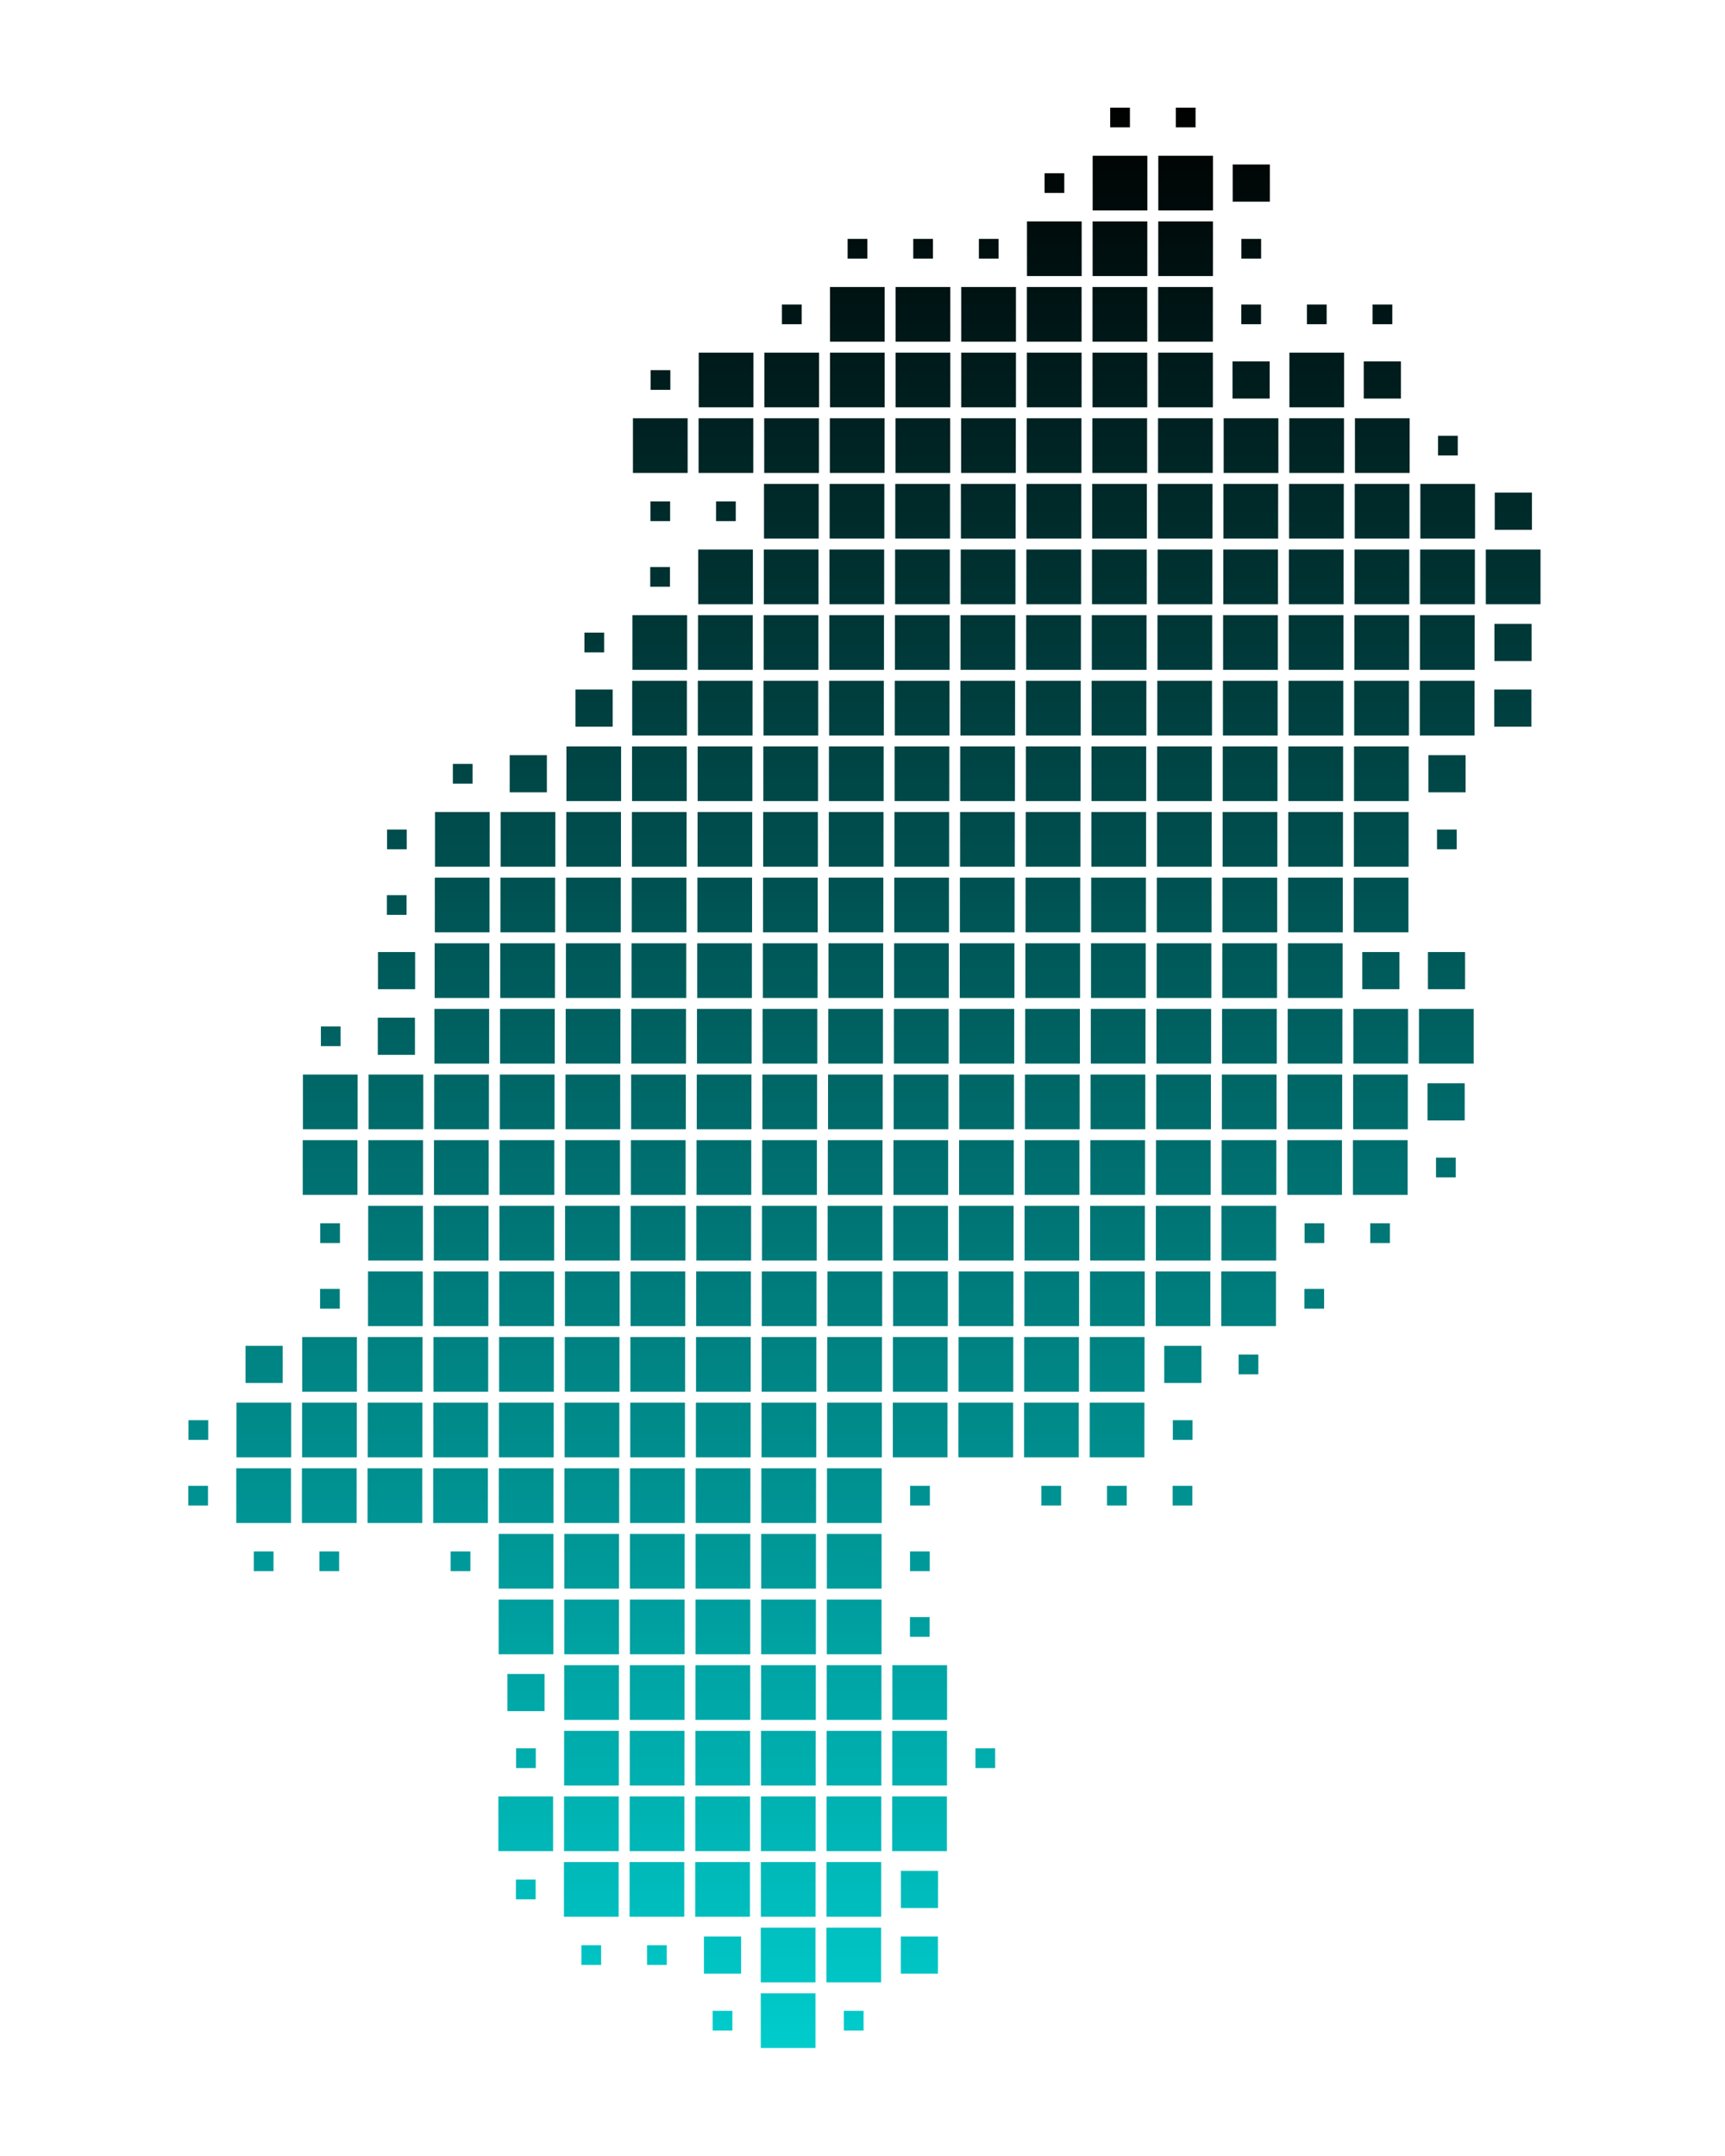 <?xml version="1.0" encoding="UTF-8"?>
<svg id="svg2" xmlns="http://www.w3.org/2000/svg" xmlns:xlink="http://www.w3.org/1999/xlink" viewBox="0 0 400 500">
  <defs>
    <style>
      .cls-1 {
        fill: url(#Unbenannter_Verlauf_3);
        stroke-width: 0px;
      }
    </style>
    <linearGradient id="Unbenannter_Verlauf_3" data-name="Unbenannter Verlauf 3" x1="200" y1="476.96" x2="200" y2="27.04" gradientTransform="translate(0 502) scale(1 -1)" gradientUnits="userSpaceOnUse">
      <stop offset="0" stop-color="#000"/>
      <stop offset="1" stop-color="#0cc"/>
    </linearGradient>
  </defs>
  <g id="layer1">
    <path id="path2472" class="cls-1" d="m176.41,468.62v-6.34h12.68v12.68h-12.68v-6.34Zm-11.16,0v-2.28h4.57v4.57h-4.57v-2.28Zm30.43,0v-2.28h4.57v4.57h-4.57v-2.28Zm-19.27-15.22v-6.34h12.68v12.68h-12.68v-6.34Zm15.22,0v-6.34h12.68v12.68h-12.68v-6.34Zm-28.4,0v-4.31h8.62v8.62h-8.62v-4.31Zm45.65,0v-4.31h8.62v8.62h-8.62v-4.31Zm-74.06,0v-2.28h4.57v4.57h-4.57v-2.28Zm15.22,0v-2.28h4.57v4.57h-4.57v-2.28Zm-19.27-15.22v-6.34h12.68v12.68h-12.68v-6.34Zm15.22,0v-6.34h12.68v12.68h-12.68v-6.34Zm15.22,0v-6.34h12.68v12.68h-12.68v-6.34Zm15.22,0v-6.34h12.68v12.68h-12.68v-6.34Zm15.22,0v-6.34h12.68v12.68h-12.68v-6.34Zm17.25,0v-4.31h8.62v8.62h-8.62v-4.31Zm-89.27,0v-2.28h4.57v4.57h-4.57v-2.28Zm-4.06-15.22v-6.34h12.68v12.68h-12.68v-6.34Zm15.22,0v-6.34h12.68v12.68h-12.68v-6.34Zm15.22,0v-6.34h12.68v12.68h-12.68v-6.34Zm15.22,0v-6.34h12.68v12.68h-12.68v-6.34Zm15.22,0v-6.34h12.68v12.68h-12.68v-6.34Zm15.22,0v-6.34h12.68v12.68h-12.68v-6.34Zm15.22,0v-6.34h12.68v12.68h-12.68v-6.34Zm-76.08-15.22v-6.34h12.68v12.68h-12.68v-6.34Zm15.22,0v-6.34h12.68v12.68h-12.68v-6.34Zm15.22,0v-6.34h12.68v12.68h-12.68v-6.34Zm15.22,0v-6.34h12.68v12.68h-12.68v-6.34Zm15.22,0v-6.34h12.68v12.68h-12.68v-6.34Zm15.22,0v-6.34h12.68v12.68h-12.68v-6.34Zm-87.24,0v-2.28h4.57v4.57h-4.57v-2.28Zm106.52,0v-2.28h4.57v4.57h-4.57v-2.28Zm-95.36-15.22v-6.34h12.68v12.68h-12.68v-6.34Zm15.22,0v-6.34h12.68v12.68h-12.68v-6.34Zm15.22,0v-6.34h12.68v12.68h-12.68v-6.34Zm15.22,0v-6.34h12.68v12.68h-12.68v-6.34Zm15.22,0v-6.34h12.68v12.68h-12.68v-6.34Zm15.22,0v-6.34h12.68v12.68h-12.68v-6.34Zm-89.27,0v-4.31h8.62v8.62h-8.62v-4.31Zm-2.03-15.22v-6.34h12.68v12.68h-12.68v-6.34Zm15.22,0v-6.34h12.68v12.68h-12.68v-6.34Zm15.22,0v-6.34h12.68v12.68h-12.68v-6.34Zm15.22,0v-6.34h12.68v12.68h-12.68v-6.34Zm15.22,0v-6.34h12.68v12.68h-12.68v-6.34Zm15.22,0v-6.34h12.68v12.68h-12.68v-6.34Zm19.27,0v-2.28h4.57v4.57h-4.57v-2.28Zm-95.36-15.22v-6.34h12.68v12.68h-12.68v-6.34Zm15.22,0v-6.34h12.68v12.68h-12.68v-6.34Zm15.22,0v-6.34h12.68v12.68h-12.68v-6.34Zm15.22,0v-6.34h12.68v12.68h-12.68v-6.34Zm15.22,0v-6.34h12.68v12.68h-12.68v-6.34Zm15.22,0v-6.34h12.68v12.68h-12.68v-6.34Zm-132.89,0v-2.28h4.57v4.57h-4.57v-2.28Zm15.22,0v-2.28h4.57v4.57h-4.57v-2.28Zm30.43,0v-2.28h4.57v4.57h-4.57v-2.28Zm106.52,0v-2.28h4.57v4.57h-4.57v-2.28Zm-156.23-15.22v-6.34h12.68v12.68h-12.68v-6.34Zm15.22,0v-6.34h12.68v12.68h-12.68v-6.34Zm15.22,0v-6.34h12.68v12.68h-12.68v-6.34Zm15.22,0v-6.34h12.68v12.68h-12.68v-6.34Zm15.22,0v-6.34h12.68v12.68h-12.68v-6.34Zm15.22,0v-6.34h12.68v12.68h-12.68v-6.34Zm15.22,0v-6.34h12.68v12.68h-12.68v-6.34Zm15.22,0v-6.34h12.68v12.68h-12.68v-6.34Zm15.22,0v-6.34h12.68v12.68h-12.68v-6.34Zm15.22,0v-6.34h12.68v12.68h-12.68v-6.34Zm-148.11,0v-2.28h4.57v4.57h-4.57v-2.28Zm167.39,0v-2.28h4.57v4.57h-4.57v-2.28Zm30.43,0v-2.28h4.57v4.57h-4.57v-2.28Zm15.22,0v-2.28h4.57v4.57h-4.57v-2.28Zm15.22,0v-2.28h4.57v4.57h-4.57v-2.28Zm-217.09-15.22v-6.34h12.68v12.68h-12.68v-6.34Zm15.22,0v-6.34h12.68v12.68h-12.68v-6.34Zm15.22,0v-6.34h12.68v12.68h-12.68v-6.34Zm15.22,0v-6.34h12.68v12.68h-12.68v-6.34Zm15.22,0v-6.34h12.68v12.68h-12.68v-6.34Zm15.22,0v-6.34h12.68v12.68h-12.68v-6.34Zm15.22,0v-6.34h12.68v12.68h-12.68v-6.34Zm15.22,0v-6.34h12.68v12.68h-12.68v-6.34Zm15.22,0v-6.34h12.68v12.68h-12.68v-6.34Zm15.22,0v-6.34h12.68v12.68h-12.68v-6.34Zm15.22,0v-6.34h12.68v12.68h-12.68v-6.34Zm15.22,0v-6.34h12.68v12.68h-12.68v-6.34Zm15.22,0v-6.34h12.68v12.68h-12.68v-6.34Zm15.22,0v-6.34h12.68v12.68h-12.68v-6.34Zm-208.98,0v-2.28h4.57v4.57h-4.57v-2.28Zm228.25,0v-2.28h4.57v4.57h-4.57v-2.28Zm-201.88-15.22v-6.34h12.68v12.68h-12.68v-6.34Zm15.22,0v-6.34h12.68v12.68h-12.68v-6.34Zm15.22,0v-6.34h12.68v12.68h-12.68v-6.34Zm15.22,0v-6.34h12.68v12.68h-12.68v-6.34Zm15.22,0v-6.34h12.68v12.68h-12.68v-6.34Zm15.22,0v-6.34h12.68v12.68h-12.68v-6.34Zm15.22,0v-6.34h12.68v12.68h-12.68v-6.34Zm15.22,0v-6.34h12.68v12.68h-12.68v-6.34Zm15.22,0v-6.34h12.68v12.68h-12.68v-6.34Zm15.22,0v-6.34h12.68v12.68h-12.68v-6.34Zm15.22,0v-6.34h12.68v12.68h-12.68v-6.34Zm15.22,0v-6.34h12.68v12.68h-12.68v-6.34Zm15.22,0v-6.34h12.68v12.68h-12.68v-6.34Zm-195.79,0v-4.31h8.62v8.62h-8.62v-4.31Zm213.04,0v-4.31h8.62v8.62h-8.62v-4.31Zm17.25,0v-2.28h4.57v4.57h-4.57v-2.28Zm-201.88-15.22v-6.34h12.68v12.68h-12.68v-6.34Zm15.22,0v-6.34h12.68v12.68h-12.68v-6.34Zm15.22,0v-6.34h12.68v12.68h-12.68v-6.34Zm15.22,0v-6.34h12.68v12.68h-12.68v-6.34Zm15.22,0v-6.34h12.68v12.68h-12.68v-6.34Zm15.22,0v-6.34h12.68v12.68h-12.68v-6.34Zm15.22,0v-6.34h12.68v12.68h-12.68v-6.34Zm15.22,0v-6.34h12.68v12.68h-12.68v-6.34Zm15.22,0v-6.34h12.68v12.68h-12.68v-6.34Zm15.22,0v-6.34h12.68v12.68h-12.68v-6.34Zm15.22,0v-6.34h12.68v12.68h-12.68v-6.34Zm15.22,0v-6.34h12.68v12.68h-12.68v-6.34Zm15.22,0v-6.34h12.68v12.68h-12.68v-6.34Zm15.22,0v-6.34h12.68v12.68h-12.68v-6.34Zm-208.98,0v-2.28h4.57v4.57h-4.57v-2.28Zm228.25,0v-2.28h4.57v4.57h-4.57v-2.28Zm-217.09-15.22v-6.34h12.68v12.68h-12.68v-6.34Zm15.22,0v-6.34h12.68v12.68h-12.68v-6.34Zm15.22,0v-6.34h12.68v12.68h-12.68v-6.34Zm15.22,0v-6.34h12.68v12.68h-12.68v-6.34Zm15.22,0v-6.34h12.68v12.68h-12.68v-6.34Zm15.22,0v-6.34h12.68v12.68h-12.68v-6.34Zm15.22,0v-6.34h12.68v12.68h-12.68v-6.34Zm15.22,0v-6.34h12.68v12.68h-12.68v-6.34Zm15.22,0v-6.34h12.68v12.68h-12.68v-6.34Zm15.22,0v-6.34h12.68v12.68h-12.68v-6.34Zm15.22,0v-6.34h12.68v12.68h-12.68v-6.34Zm15.22,0v-6.34h12.68v12.68h-12.68v-6.34Zm15.22,0v-6.34h12.68v12.68h-12.68v-6.34Zm15.22,0v-6.34h12.68v12.68h-12.68v-6.34Zm-208.98,0v-2.28h4.57v4.57h-4.57v-2.28Zm228.25,0v-2.28h4.57v4.57h-4.57v-2.28Zm15.22,0v-2.28h4.57v4.57h-4.57v-2.28Zm-247.53-15.22v-6.34h12.68v12.68h-12.68v-6.34Zm15.22,0v-6.34h12.68v12.68h-12.68v-6.34Zm15.22,0v-6.34h12.68v12.68h-12.68v-6.34Zm15.22,0v-6.34h12.68v12.68h-12.68v-6.34Zm15.22,0v-6.34h12.68v12.68h-12.68v-6.34Zm15.22,0v-6.34h12.68v12.68h-12.68v-6.34Zm15.22,0v-6.34h12.68v12.68h-12.68v-6.34Zm15.22,0v-6.34h12.68v12.68h-12.68v-6.34Zm15.22,0v-6.34h12.68v12.68h-12.68v-6.34Zm15.22,0v-6.34h12.68v12.68h-12.68v-6.34Zm15.22,0v-6.34h12.68v12.68h-12.68v-6.34Zm15.22,0v-6.34h12.68v12.68h-12.68v-6.34Zm15.22,0v-6.34h12.68v12.68h-12.68v-6.34Zm15.22,0v-6.34h12.68v12.68h-12.68v-6.34Zm15.22,0v-6.34h12.68v12.68h-12.68v-6.34Zm15.22,0v-6.34h12.68v12.68h-12.68v-6.34Zm15.22,0v-6.34h12.68v12.68h-12.68v-6.34Zm19.27,0v-2.28h4.57v4.57h-4.57v-2.28Zm-262.74-15.22v-6.34h12.68v12.68h-12.68v-6.34Zm15.22,0v-6.34h12.68v12.68h-12.68v-6.34Zm15.22,0v-6.34h12.68v12.68h-12.68v-6.34Zm15.22,0v-6.34h12.68v12.68h-12.68v-6.34Zm15.22,0v-6.34h12.68v12.68h-12.68v-6.34Zm15.22,0v-6.34h12.68v12.68h-12.68v-6.34Zm15.22,0v-6.34h12.68v12.68h-12.68v-6.34Zm15.22,0v-6.34h12.68v12.68h-12.68v-6.34Zm15.22,0v-6.34h12.68v12.68h-12.68v-6.34Zm15.22,0v-6.34h12.68v12.68h-12.68v-6.34Zm15.22,0v-6.34h12.68v12.68h-12.68v-6.34Zm15.22,0v-6.34h12.68v12.68h-12.68v-6.34Zm15.22,0v-6.34h12.68v12.68h-12.68v-6.34Zm15.22,0v-6.34h12.68v12.68h-12.68v-6.34Zm15.22,0v-6.34h12.68v12.68h-12.68v-6.34Zm15.22,0v-6.34h12.68v12.68h-12.68v-6.34Zm15.22,0v-6.34h12.68v12.68h-12.68v-6.34Zm17.25,0v-4.31h8.62v8.62h-8.62v-4.31Zm-230.28-15.22v-6.34h12.68v12.68h-12.68v-6.34Zm15.22,0v-6.34h12.68v12.68h-12.68v-6.34Zm15.22,0v-6.34h12.68v12.68h-12.68v-6.34Zm15.22,0v-6.34h12.68v12.68h-12.68v-6.34Zm15.22,0v-6.34h12.68v12.68h-12.68v-6.34Zm15.22,0v-6.34h12.68v12.68h-12.68v-6.34Zm15.22,0v-6.34h12.68v12.68h-12.68v-6.34Zm15.22,0v-6.34h12.68v12.68h-12.68v-6.34Zm15.22,0v-6.34h12.68v12.68h-12.68v-6.34Zm15.22,0v-6.34h12.68v12.68h-12.68v-6.34Zm15.22,0v-6.34h12.68v12.68h-12.68v-6.34Zm15.22,0v-6.34h12.68v12.68h-12.68v-6.34Zm15.22,0v-6.34h12.68v12.68h-12.68v-6.34Zm15.22,0v-6.34h12.68v12.68h-12.68v-6.34Zm15.22,0v-6.34h12.68v12.68h-12.68v-6.34Zm15.22,0v-6.34h12.68v12.68h-12.68v-6.34Zm-241.44,0v-4.31h8.62v8.62h-8.62v-4.31Zm-13.19,0v-2.28h4.57v4.57h-4.57v-2.28Zm26.38-15.22v-6.34h12.68v12.68h-12.68v-6.34Zm15.22,0v-6.34h12.68v12.68h-12.68v-6.34Zm15.22,0v-6.34h12.68v12.68h-12.68v-6.34Zm15.22,0v-6.34h12.68v12.68h-12.68v-6.34Zm15.22,0v-6.34h12.68v12.68h-12.68v-6.34Zm15.22,0v-6.34h12.68v12.68h-12.68v-6.34Zm15.22,0v-6.34h12.68v12.68h-12.68v-6.34Zm15.22,0v-6.34h12.68v12.68h-12.68v-6.34Zm15.22,0v-6.34h12.68v12.68h-12.68v-6.34Zm15.22,0v-6.34h12.68v12.68h-12.68v-6.34Zm15.22,0v-6.34h12.68v12.68h-12.68v-6.34Zm15.22,0v-6.34h12.68v12.68h-12.68v-6.34Zm15.22,0v-6.34h12.68v12.68h-12.68v-6.34Zm15.22,0v-6.34h12.68v12.68h-12.68v-6.34Zm-211.01,0v-4.31h8.62v8.62h-8.62v-4.31Zm228.25,0v-4.31h8.62v8.62h-8.62v-4.31Zm15.22,0v-4.31h8.62v8.62h-8.62v-4.31Zm-230.28-15.22v-6.34h12.68v12.68h-12.68v-6.34Zm15.22,0v-6.34h12.68v12.68h-12.68v-6.34Zm15.22,0v-6.34h12.68v12.68h-12.68v-6.34Zm15.22,0v-6.34h12.68v12.68h-12.68v-6.34Zm15.22,0v-6.34h12.68v12.68h-12.68v-6.34Zm15.22,0v-6.34h12.68v12.68h-12.68v-6.34Zm15.22,0v-6.34h12.68v12.68h-12.68v-6.34Zm15.22,0v-6.34h12.68v12.68h-12.68v-6.34Zm15.22,0v-6.34h12.68v12.68h-12.68v-6.34Zm15.22,0v-6.34h12.68v12.68h-12.68v-6.34Zm15.22,0v-6.34h12.68v12.68h-12.68v-6.34Zm15.22,0v-6.34h12.68v12.68h-12.68v-6.34Zm15.22,0v-6.34h12.68v12.68h-12.68v-6.34Zm15.22,0v-6.34h12.68v12.68h-12.68v-6.34Zm15.22,0v-6.34h12.68v12.68h-12.68v-6.34Zm-224.2,0v-2.28h4.57v4.57h-4.57v-2.28Zm11.16-15.22v-6.34h12.68v12.68h-12.68v-6.34Zm15.22,0v-6.34h12.68v12.68h-12.68v-6.34Zm15.22,0v-6.34h12.68v12.68h-12.68v-6.34Zm15.22,0v-6.34h12.68v12.68h-12.68v-6.34Zm15.22,0v-6.34h12.68v12.68h-12.68v-6.34Zm15.22,0v-6.34h12.68v12.68h-12.68v-6.34Zm15.22,0v-6.34h12.68v12.68h-12.68v-6.34Zm15.22,0v-6.34h12.68v12.68h-12.68v-6.34Zm15.22,0v-6.34h12.68v12.68h-12.68v-6.34Zm15.22,0v-6.34h12.68v12.68h-12.68v-6.34Zm15.22,0v-6.34h12.68v12.68h-12.68v-6.34Zm15.22,0v-6.34h12.68v12.68h-12.68v-6.34Zm15.22,0v-6.34h12.68v12.68h-12.68v-6.34Zm15.22,0v-6.34h12.68v12.68h-12.68v-6.34Zm15.22,0v-6.34h12.68v12.68h-12.68v-6.34Zm-224.2,0v-2.28h4.57v4.57h-4.57v-2.28Zm243.47,0v-2.28h4.57v4.57h-4.57v-2.28Zm-201.88-15.22v-6.34h12.68v12.68h-12.68v-6.34Zm15.22,0v-6.34h12.68v12.68h-12.68v-6.34Zm15.22,0v-6.34h12.68v12.68h-12.68v-6.34Zm15.22,0v-6.34h12.68v12.68h-12.68v-6.34Zm15.22,0v-6.34h12.68v12.68h-12.68v-6.34Zm15.22,0v-6.34h12.68v12.68h-12.68v-6.34Zm15.22,0v-6.34h12.68v12.68h-12.68v-6.34Zm15.22,0v-6.34h12.68v12.68h-12.68v-6.34Zm15.22,0v-6.34h12.68v12.68h-12.68v-6.34Zm15.22,0v-6.34h12.68v12.68h-12.68v-6.34Zm15.22,0v-6.34h12.68v12.68h-12.68v-6.34Zm15.22,0v-6.34h12.68v12.68h-12.68v-6.34Zm15.22,0v-6.34h12.68v12.68h-12.68v-6.34Zm-195.79,0v-4.31h8.62v8.62h-8.62v-4.31Zm213.04,0v-4.31h8.62v8.62h-8.62v-4.31Zm-226.22,0v-2.28h4.57v4.57h-4.57v-2.28Zm41.59-15.22v-6.34h12.68v12.68h-12.68v-6.34Zm15.22,0v-6.34h12.68v12.68h-12.68v-6.34Zm15.22,0v-6.34h12.68v12.68h-12.68v-6.34Zm15.22,0v-6.34h12.68v12.68h-12.68v-6.34Zm15.22,0v-6.34h12.68v12.68h-12.68v-6.34Zm15.22,0v-6.34h12.68v12.68h-12.68v-6.34Zm15.22,0v-6.34h12.68v12.68h-12.68v-6.34Zm15.22,0v-6.34h12.68v12.68h-12.68v-6.34Zm15.22,0v-6.34h12.68v12.68h-12.68v-6.34Zm15.22,0v-6.34h12.68v12.68h-12.68v-6.34Zm15.22,0v-6.34h12.68v12.68h-12.68v-6.34Zm15.22,0v-6.34h12.68v12.68h-12.68v-6.34Zm15.22,0v-6.34h12.68v12.68h-12.68v-6.34Zm-195.79,0v-4.31h8.62v8.62h-8.62v-4.31Zm213.04,0v-4.31h8.62v8.62h-8.62v-4.31Zm-199.85-15.22v-6.34h12.68v12.68h-12.68v-6.34Zm15.22,0v-6.34h12.68v12.68h-12.68v-6.34Zm15.22,0v-6.34h12.68v12.68h-12.68v-6.34Zm15.22,0v-6.34h12.68v12.68h-12.68v-6.34Zm15.22,0v-6.34h12.68v12.68h-12.68v-6.34Zm15.22,0v-6.34h12.68v12.68h-12.68v-6.34Zm15.22,0v-6.34h12.68v12.68h-12.68v-6.34Zm15.22,0v-6.34h12.68v12.68h-12.68v-6.34Zm15.22,0v-6.34h12.68v12.68h-12.68v-6.34Zm15.22,0v-6.34h12.68v12.68h-12.68v-6.34Zm15.22,0v-6.34h12.68v12.68h-12.68v-6.34Zm15.22,0v-6.34h12.68v12.68h-12.68v-6.34Zm15.22,0v-6.34h12.68v12.68h-12.68v-6.34Zm17.25,0v-4.31h8.62v8.62h-8.62v-4.31Zm-211.01,0v-2.28h4.57v4.57h-4.57v-2.28Zm26.38-15.22v-6.34h12.68v12.68h-12.68v-6.34Zm15.22,0v-6.34h12.68v12.68h-12.68v-6.34Zm15.22,0v-6.34h12.68v12.68h-12.68v-6.34Zm15.22,0v-6.34h12.68v12.68h-12.68v-6.34Zm15.22,0v-6.34h12.68v12.68h-12.68v-6.34Zm15.22,0v-6.34h12.68v12.68h-12.68v-6.34Zm15.22,0v-6.34h12.68v12.68h-12.68v-6.34Zm15.22,0v-6.34h12.68v12.68h-12.68v-6.34Zm15.22,0v-6.34h12.68v12.68h-12.68v-6.34Zm15.22,0v-6.34h12.68v12.68h-12.68v-6.34Zm15.22,0v-6.34h12.68v12.68h-12.68v-6.34Zm15.22,0v-6.34h12.68v12.68h-12.68v-6.34Zm15.22,0v-6.34h12.68v12.68h-12.68v-6.34Zm-193.76,0v-2.28h4.57v4.57h-4.57v-2.28Zm26.38-15.22v-6.34h12.68v12.68h-12.68v-6.34Zm15.22,0v-6.34h12.68v12.68h-12.68v-6.34Zm15.22,0v-6.34h12.68v12.68h-12.68v-6.34Zm15.22,0v-6.34h12.68v12.68h-12.68v-6.34Zm15.22,0v-6.34h12.68v12.68h-12.68v-6.34Zm15.22,0v-6.34h12.68v12.68h-12.68v-6.34Zm15.22,0v-6.34h12.68v12.68h-12.68v-6.34Zm15.22,0v-6.34h12.68v12.68h-12.68v-6.34Zm15.22,0v-6.34h12.68v12.68h-12.68v-6.34Zm15.22,0v-6.34h12.68v12.68h-12.68v-6.34Zm15.22,0v-6.34h12.68v12.68h-12.68v-6.34Zm17.25,0v-4.31h8.62v8.62h-8.62v-4.31Zm-195.79,0v-2.28h4.57v4.57h-4.57v-2.28Zm15.22,0v-2.28h4.57v4.57h-4.57v-2.28Zm-19.27-15.22v-6.34h12.68v12.68h-12.68v-6.34Zm15.22,0v-6.34h12.68v12.68h-12.68v-6.34Zm15.22,0v-6.34h12.68v12.68h-12.68v-6.34Zm15.22,0v-6.34h12.68v12.68h-12.68v-6.34Zm15.22,0v-6.34h12.68v12.68h-12.68v-6.34Zm15.22,0v-6.34h12.68v12.68h-12.68v-6.34Zm15.22,0v-6.34h12.68v12.68h-12.68v-6.34Zm15.22,0v-6.34h12.68v12.68h-12.68v-6.34Zm15.22,0v-6.34h12.68v12.68h-12.68v-6.34Zm15.22,0v-6.34h12.68v12.68h-12.68v-6.34Zm15.22,0v-6.34h12.68v12.68h-12.68v-6.34Zm15.22,0v-6.34h12.68v12.68h-12.68v-6.34Zm19.27,0v-2.28h4.57v4.57h-4.57v-2.28Zm-171.44-15.22v-6.34h12.68v12.68h-12.68v-6.34Zm15.22,0v-6.34h12.68v12.68h-12.68v-6.34Zm15.22,0v-6.34h12.68v12.68h-12.68v-6.34Zm15.22,0v-6.34h12.68v12.68h-12.68v-6.34Zm15.22,0v-6.34h12.68v12.68h-12.68v-6.34Zm15.22,0v-6.34h12.68v12.68h-12.68v-6.34Zm15.22,0v-6.34h12.68v12.68h-12.68v-6.34Zm15.22,0v-6.34h12.68v12.68h-12.68v-6.34Zm30.43,0v-6.34h12.68v12.68h-12.68v-6.34Zm-13.19,0v-4.31h8.62v8.62h-8.62v-4.31Zm30.43,0v-4.31h8.62v8.62h-8.62v-4.31Zm-165.36,0v-2.28h4.57v4.57h-4.57v-2.28Zm41.59-15.22v-6.34h12.68v12.68h-12.68v-6.34Zm15.22,0v-6.34h12.68v12.68h-12.68v-6.34Zm15.22,0v-6.34h12.68v12.68h-12.68v-6.34Zm15.22,0v-6.34h12.68v12.68h-12.68v-6.34Zm15.22,0v-6.34h12.68v12.68h-12.68v-6.34Zm15.22,0v-6.34h12.68v12.68h-12.68v-6.34Zm-87.24,0v-2.28h4.57v4.57h-4.57v-2.28Zm106.52,0v-2.28h4.57v4.57h-4.57v-2.28Zm15.22,0v-2.28h4.57v4.57h-4.57v-2.28Zm15.22,0v-2.28h4.57v4.57h-4.57v-2.28Zm-80.14-15.22v-6.34h12.68v12.68h-12.68v-6.34Zm15.22,0v-6.34h12.68v12.68h-12.68v-6.34Zm15.22,0v-6.34h12.68v12.68h-12.68v-6.34Zm-72.03,0v-2.28h4.57v4.57h-4.57v-2.28Zm15.22,0v-2.28h4.57v4.57h-4.57v-2.28Zm15.22,0v-2.28h4.57v4.57h-4.57v-2.28Zm60.87,0v-2.28h4.57v4.57h-4.57v-2.28Zm-34.49-15.22v-6.34h12.68v12.68h-12.68v-6.34Zm15.22,0v-6.34h12.68v12.68h-12.68v-6.34Zm17.25,0v-4.31h8.62v8.62h-8.62v-4.31Zm-43.62,0v-2.28h4.57v4.57h-4.57v-2.28Zm15.22-15.22v-2.28h4.57v4.57h-4.57v-2.28Zm15.22,0v-2.28h4.57v4.57h-4.57v-2.28Z"/>
  </g>
</svg>